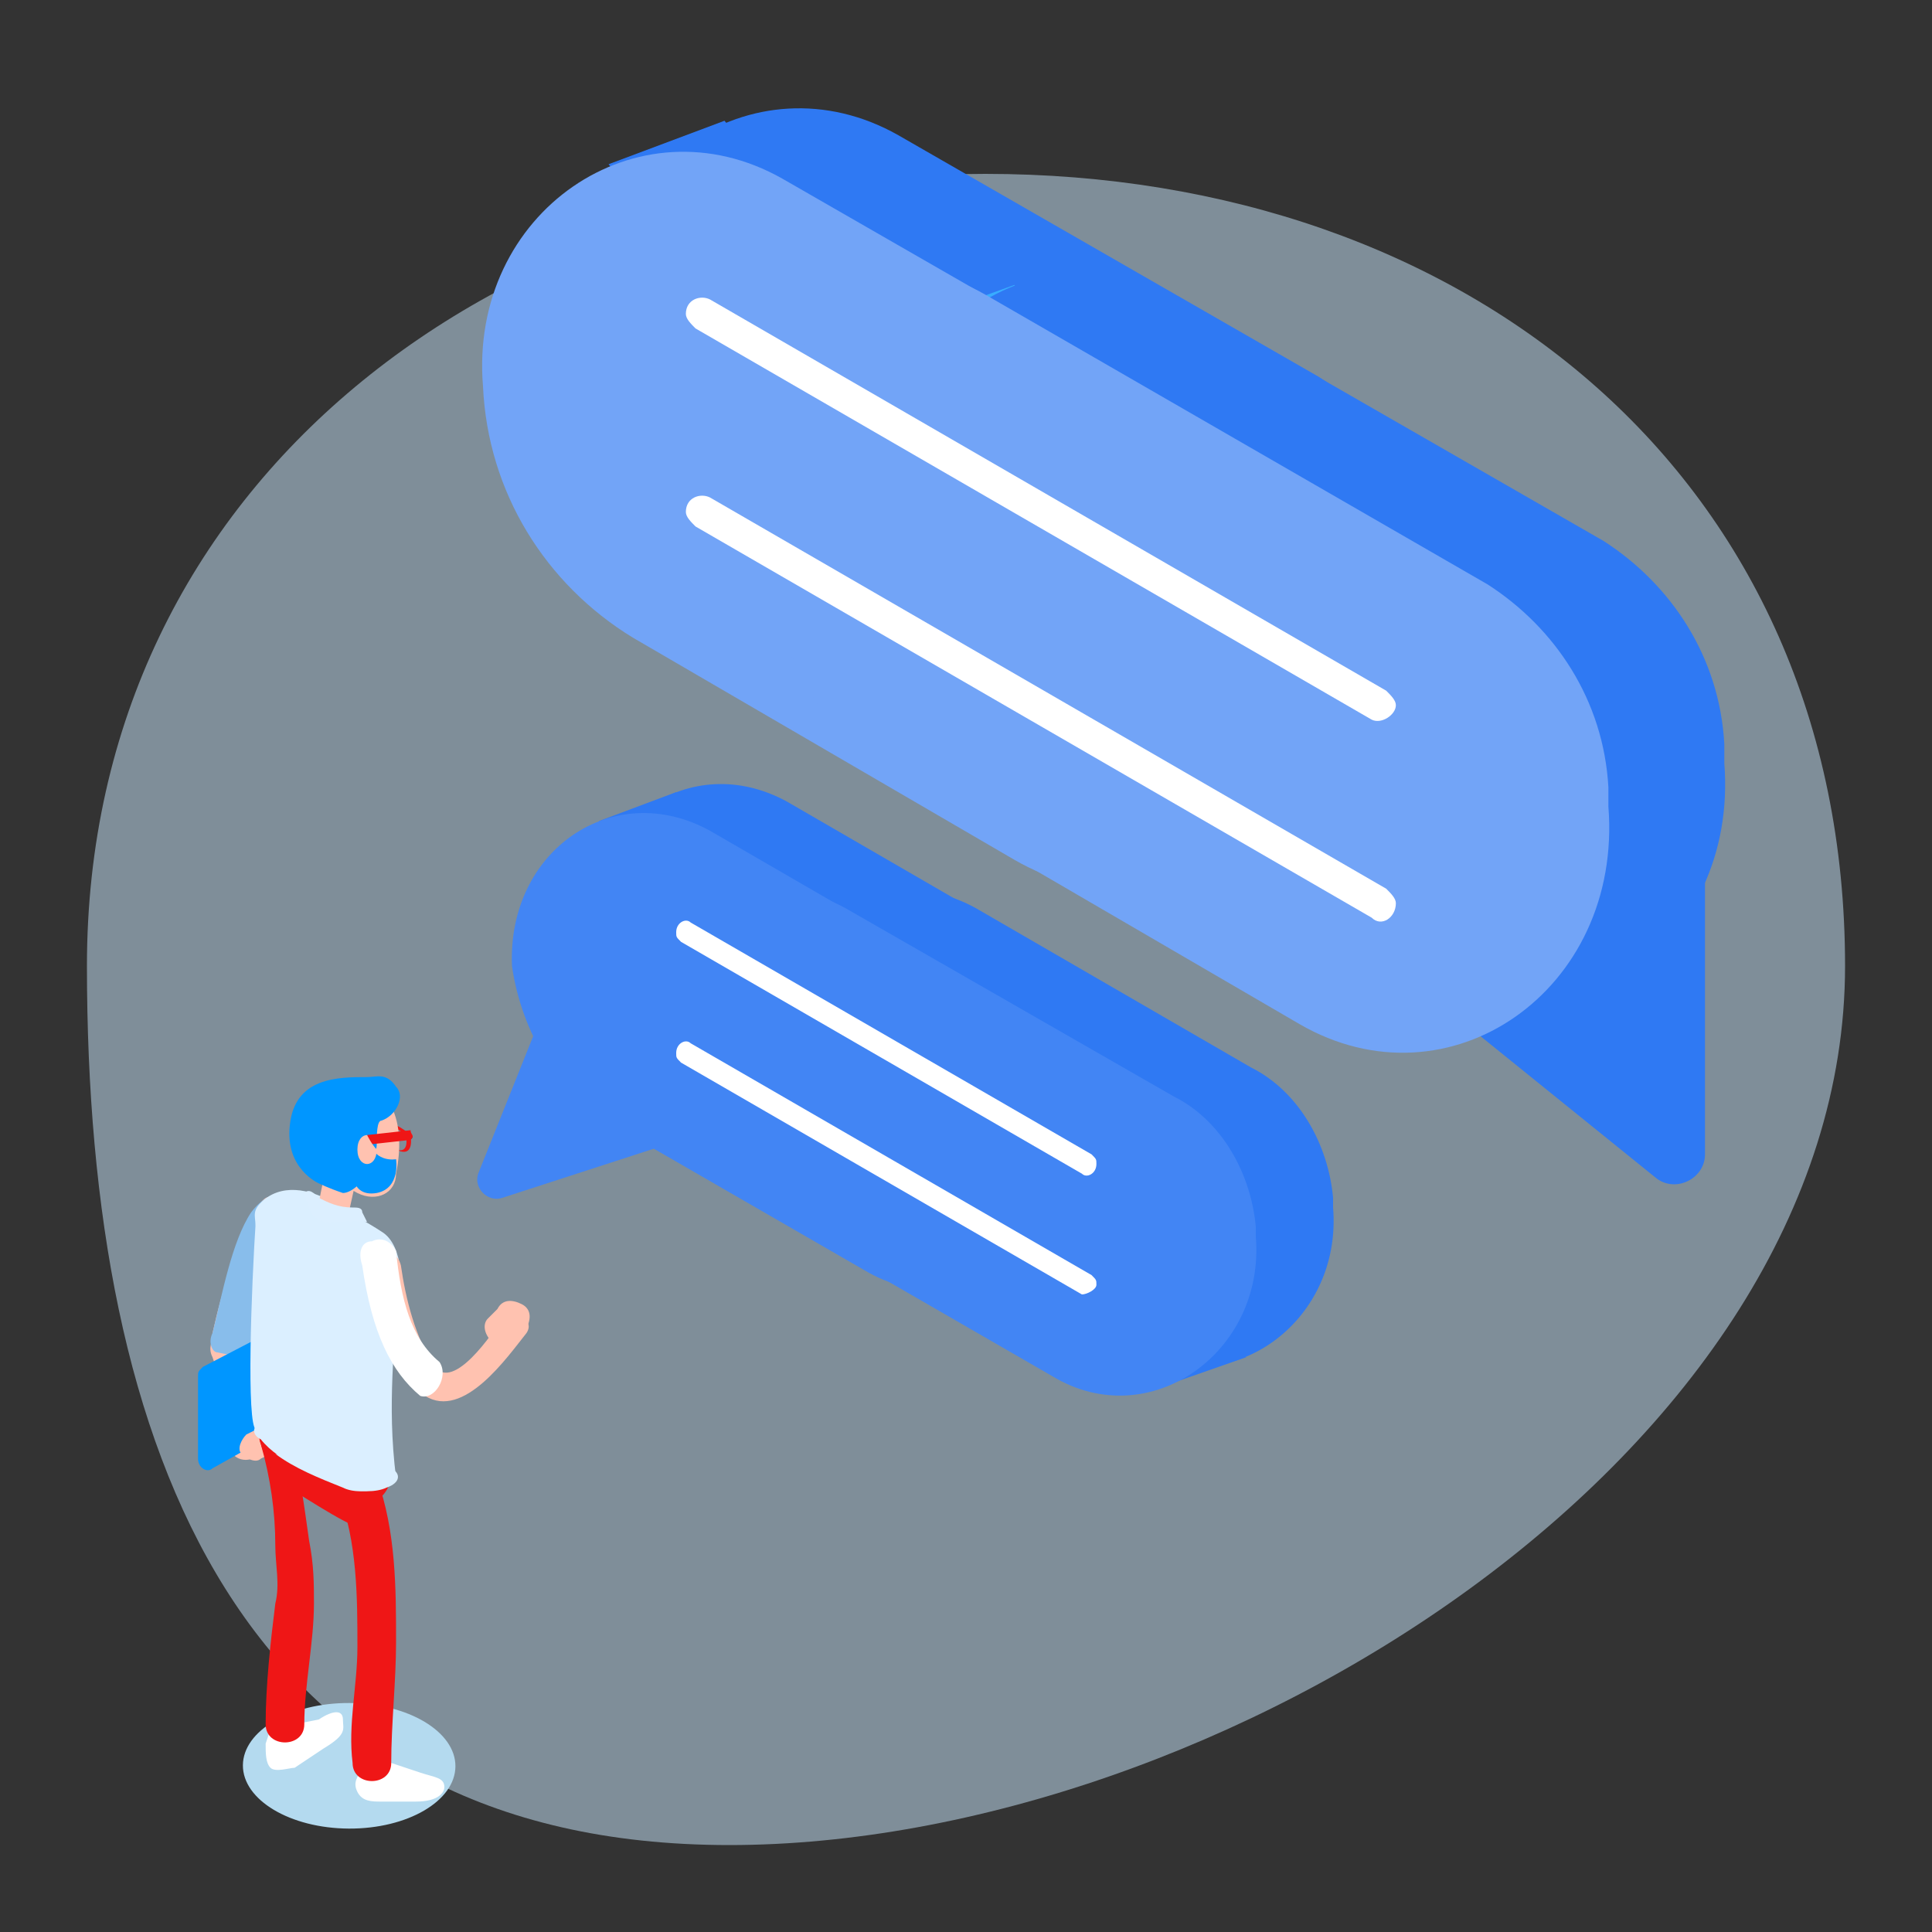 <svg version="1.1" id="Layer_1" xmlns="http://www.w3.org/2000/svg" x="0" y="0" viewBox="0 0 40 40" xml:space="preserve"><rect x="0" y="0" width="40" height="40" fill="#333333" stroke="none"/><style>.st2{fill:#fff}.st6{fill:none;stroke:#2a5082;stroke-miterlimit:10}.st8{fill:#2f79f3}.st9{fill:#72a4f7}.st11{fill:#4285f4}.st13{fill:#ffc2b0}.st15{fill:#0096ff}.st17{fill:#513554}.st18{fill:#ef1616}.st20{fill:#dbefff}</style><path d="M38.2 20c0 10.1-13 18.2-23.1 18.2S1.8 30.1 1.8 20 10.4 3.6 20.4 3.6 38.2 9.9 38.2 20z" opacity=".5" fill="#cdebff"/><path class="st8" d="M12.6 3.4l2.4-.9 12.2 14.6-3.1 1.1z"/><path class="st8" d="M15.5 12.3l7.9 4.6c3.1 1.8 6.7-.7 6.4-4.5V12c-.1-1.8-1.1-3.3-2.5-4.2l-8.7-5c-3-1.7-6.5.7-6.2 4.3.1 2.2 1.3 4.1 3.1 5.2z"/><path class="st9" d="M13.1 13.2l7.9 4.6c3.1 1.8 6.7-.7 6.4-4.5v-.4c-.1-1.8-1.1-3.3-2.5-4.2l-8.7-5C13.2 2 9.7 4.4 10 8c.1 2.2 1.3 4.1 3.1 5.2z"/><path fill="#38adff" d="M18.5 6.8l2.5-.9 12.1 14.6-3.1 1.1z"/><path class="st8" d="M21.4 15.7l7.9 4.6c3.1 1.8 6.7-.7 6.4-4.5v-.4c-.1-1.8-1.1-3.3-2.5-4.2l-8.7-5c-3-1.7-6.5.7-6.2 4.3.2 2.2 1.3 4.1 3.1 5.2z"/><path class="st8" d="M35.3 18v5.9c0 .5-.6.8-1 .5l-5.2-4.2 6.2-2.2z"/><path class="st9" d="M19 16.6l7.9 4.6c3.1 1.8 6.7-.7 6.4-4.5v-.4c-.1-1.8-1.1-3.3-2.5-4.2l-10.4-6c-3-1.7-4.8 1.6-4.5 5.3.1 2.2 1.3 4.1 3.1 5.2z"/><path class="st2" d="M28.9 18.7c0-.1-.1-.2-.2-.3l-14-8.1c-.2-.1-.5 0-.5.3 0 .1.1.2.2.3l14 8.1c.2.2.5 0 .5-.3zM28.9 14.6c0-.1-.1-.2-.2-.3l-14-8.1c-.2-.1-.5 0-.5.3 0 .1.1.2.2.3l14 8.1c.2.1.5-.1.5-.3z"/><g><path class="st11" d="M14.1 23.6l-3.7 1.2c-.3.1-.6-.2-.5-.5l1.6-4 2.6 3.3z"/><path class="st8" d="M12.4 17l1.6-.6 7.9 9.5-2 .7z"/><path class="st8" d="M14.3 22.7l5.2 3c2 1.2 4.4-.5 4.2-2.9v-.2c-.1-1.1-.7-2.2-1.7-2.7l-5.7-3.3c-2-1.1-4.2.4-4.1 2.8.2 1.4.9 2.7 2.1 3.3z"/><path class="st11" d="M12.7 23.3l5.2 3c2 1.2 4.4-.5 4.2-2.9v-.2c-.1-1.1-.7-2.2-1.7-2.7l-5.7-3.3c-2-1.1-4.2.4-4.1 2.8.2 1.4 1 2.7 2.1 3.3z"/><path class="st8" d="M16.2 19.2l1.7-.6 7.9 9.5-2 .7z"/><path class="st8" d="M18.2 24.9l5.2 3c2 1.2 4.4-.5 4.2-2.9v-.2c-.1-1.1-.7-2.2-1.7-2.7l-5.7-3.3c-2-1.1-4.2.4-4.1 2.8.1 1.4.9 2.7 2.1 3.3z"/><path class="st11" d="M16.6 25.5l5.2 3c2 1.2 4.4-.5 4.2-2.9v-.2c-.1-1.1-.7-2.2-1.7-2.7l-6.8-3.9c-2-1.1-3.1 1.1-3 3.5.1 1.3.9 2.6 2.1 3.2z"/><path class="st2" d="M22.7 26.6c0-.1 0-.1-.1-.2l-8.3-4.8c-.1-.1-.3 0-.3.2 0 .1 0 .1.1.2l8.3 4.8c.1 0 .3-.1.3-.2zM22.7 24.1c0-.1 0-.1-.1-.2l-8.3-4.8c-.1-.1-.3 0-.3.2 0 .1 0 .1.1.2l8.3 4.8c.1.1.3 0 .3-.2z"/></g><g><ellipse transform="matrix(.005 -1 1 .005 -29.407 43.576)" cx="7.2" cy="36.6" rx="1.3" ry="2.2" fill="#b4daef"/><path class="st2" d="M6.6 35.6l-1 .2-.1.3c0 .2 0 .4.1.5.1.1.4 0 .5 0l.6-.4c.5-.3.4-.4.4-.6 0-.2-.2-.2-.5 0zM8.7 36.7l-.9-.3-.3.2c-.1.2-.2.3-.1.5s.3.2.5.2h.7c.5 0 .6-.2.6-.3 0-.2-.2-.2-.5-.3z"/><path class="st13" d="M5.4 24.9c-.5.8-.8 1.8-1 2.7 0 .2-.1.3 0 .5.2.6.4 1.2.4 1.9 0 .3.6.3.5 0-.1-.6-.2-1.2-.4-1.8 0-.1-.1-.2-.1-.3v-.1c.2-.9.4-1.9.9-2.6.3-.3-.1-.6-.3-.3z"/><path d="M5.2 25.1c-.4.6-.6 1.7-.8 2.5-.1.2 0 .4.1.4l.5.1c.1 0 .4-.3.4-.5l.6-2.1c.1-.3 0-.6-.2-.7 0-.1-.3-.1-.6.3z" fill="#88bdeb"/><path class="st15" d="M6.9 29l-2.5 1.4c-.1.1-.3 0-.3-.2v-1.7c0-.1 0-.1.1-.2L6.7 27c.1-.1.3 0 .3.1v1.7c0 .1-.1.2-.1.2z"/><path class="st2" d="M6 28.5c0 .2-.1.4-.3.5-.2.1-.3 0-.3-.2s.1-.4.3-.5c.1-.1.3 0 .3.2z"/><path class="st13" d="M5.6 30.1l-.2.1c-.1.1-.3 0-.4-.1-.1-.1 0-.3.1-.4l.2-.1c.1-.1.3 0 .4.1.1.2 0 .3-.1.4z"/><path d="M7.6 23.2v.1s0 .3-.3.1c-.3-.2-.3-.5-.3-.5s.3-.1.6.3z" opacity=".46" fill="#fff"/><path class="st17" d="M7.3 23.4c.4.2.4-.2.4-.2v-.1c-.4-.3-.7-.3-.7-.3s0 .4.3.6zm-.2-.5s.2 0 .6.3v.1s0 .3-.3.1c-.3-.2-.3-.5-.3-.5z"/><path class="st17" d="M7.9 23.3l-.3-.1v-.1l.3.1zM7 22.9s-.1-.1 0 0l-.1-.1c.1 0 .2 0 .1.1.1 0 0 0 0 0zM8.5 23.6c0-.1-.1-.1 0 0l-.1-.1c.1 0 .2 0 .1.1.1 0 0 0 0 0z"/><path class="st18" d="M8.5 23.5s-.3-.3-.7-.3v.1s.1.4.4.5c.4.2.3-.3.3-.3zm-.3.3c-.3-.1-.3-.4-.3-.4v-.1c.3 0 .5.2.5.2s.1.4-.2.3z"/><path class="st18" d="M7.9 23.4l.1-.1s.1.1-.1.1c.1 0 .1 0 0 0z"/><path d="M7.1 23l.1-.1s0 .1-.1.1z" fill="#fcfeff"/><path class="st18" d="M7 30.9c.4 1 .4 2.2.4 3.2 0 .8-.2 1.6-.1 2.4 0 .5.8.5.8 0 0-.8.1-1.7.1-2.5 0-1.1 0-2.3-.4-3.4-.1-.4-.9-.2-.8.3zM5.4 29.9c.2.7.3 1.4.3 2.1 0 .4.1.8 0 1.2-.1.8-.2 1.7-.2 2.5 0 .5.8.5.8 0 0-.8.2-1.7.2-2.5 0-.4 0-.8-.1-1.3-.1-.7-.2-1.5-.4-2.2 0-.5-.8-.3-.6.2z"/><path class="st18" d="M6 31c.1.1-.3-.3-.2-.3.2.1 1.4.9 1.6.9.3 0 .1-.3.3-.5.3-.1.4-.4.4-.6v-.2c0-.1-.1-.1-.2-.2-.5-.4-1.5-1.3-2.2-1-.8.3 0 1.5.3 1.9z"/><path class="st20" d="M5.4 24.9c-.2.2-.1.3-.1.6s.2.5.4.6l2.6.7s.1-1-.4-1.3c-.3-.2-.7-.4-1-.6-.5-.3-1.1-.4-1.5 0z"/><path class="st13" d="M6.6 24.9l.2-1 .6.4-.2.9c0 .1-.6 0-.6-.3z"/><path class="st13" d="M7 22.5s-.6-.4-.6.6c0 .7.4 1.3 1 1.6.4.2.8 0 .8-.4.1-.5.1-1-.1-1.4 0-.4-.3-.3-.8-.3l-.3-.1z"/><path class="st15" d="M6.6 24.5s-.7-.3-.6-1.2c.1-1 1-1 1.6-1 .2 0 .4-.1.6.2.2.2 0 .6-.3.7-.1 0-.1.3-.1.5s-.2.3-.2.5-.3.5-.5.5c-.3-.1-.5-.2-.5-.2z"/><path class="st20" d="M5.3 29.6c-.2-.1-.1-2.9 0-4.4l2.9 1.4c0 1.3-.2 2.4 0 4l-2.9-1z"/><path class="st20" d="M7.2 30.8c-.7-.3-1.4-.5-1.8-1-.2-.1-.2-.3.1-.4.2-.1.6-.1.8 0l1.8 1c.2.1.2.3-.1.4-.2.1-.6.1-.8 0z"/><path class="st20" d="M8.2 26.5l-.5-.2c0 1.3-.2 2.3 0 3.9 0 .1-.1.2-.2.3-.2.1-.6.1-.8 0-.3-.1-.7-.3-1-.4.4.3.9.5 1.4.7.2.1.5.1.8 0 .1-.1.2-.2.2-.3-.1-1.6.1-2.7.1-4z"/><path class="st18" d="M8.5 23.6l-.9.1s-.1 0-.1-.1c0 0 0-.1.1-.1l.9-.1c0 .1.1.1 0 .2.1 0 0 0 0 0z"/><path d="M7.6 25.3c-.7-.1-1.1.3-1.3-.6.1-.1.2 0 .3.1.2.1.4.2.7.2.1 0 .2 0 .2.1l.1.2z" fill="#dcefff"/><path class="st13" d="M7.7 26.2c0 .6.1 1.1.4 1.6.2.4.3.9.7 1.1.8.5 1.7-.8 2.1-1.3.2-.3-.3-.5-.5-.3-.2.3-1 1.5-1.4 1-.4-.6-.6-1.4-.7-2.1-.1-.4-.6-.4-.6 0z"/><path class="st2" d="M7.5 26.2c.2 1.4.6 2.2 1.2 2.7.3.1.6-.4.4-.7-.6-.5-.8-1.3-.9-2.3-.1-.2-.3-.3-.5-.2-.2 0-.3.2-.2.5z"/><path class="st13" d="M10.2 27.8c.2.1.4.1.5-.1l.2-.2c.1-.2.1-.4-.1-.5-.2-.1-.4-.1-.5.1l-.2.2c-.1.1-.1.3.1.5z"/><path class="st15" d="M7.3 24.1s-.1.7.5.6c.5-.1.4-.7.4-.7s-.5.1-.6-.5c-.1-.5-.3.6-.3.6z"/><path class="st13" d="M7.8 23.8c0 .2-.1.3-.2.3s-.2-.1-.2-.3c0-.2.1-.3.2-.3 0 0 .1.2.2.3z"/></g></svg>